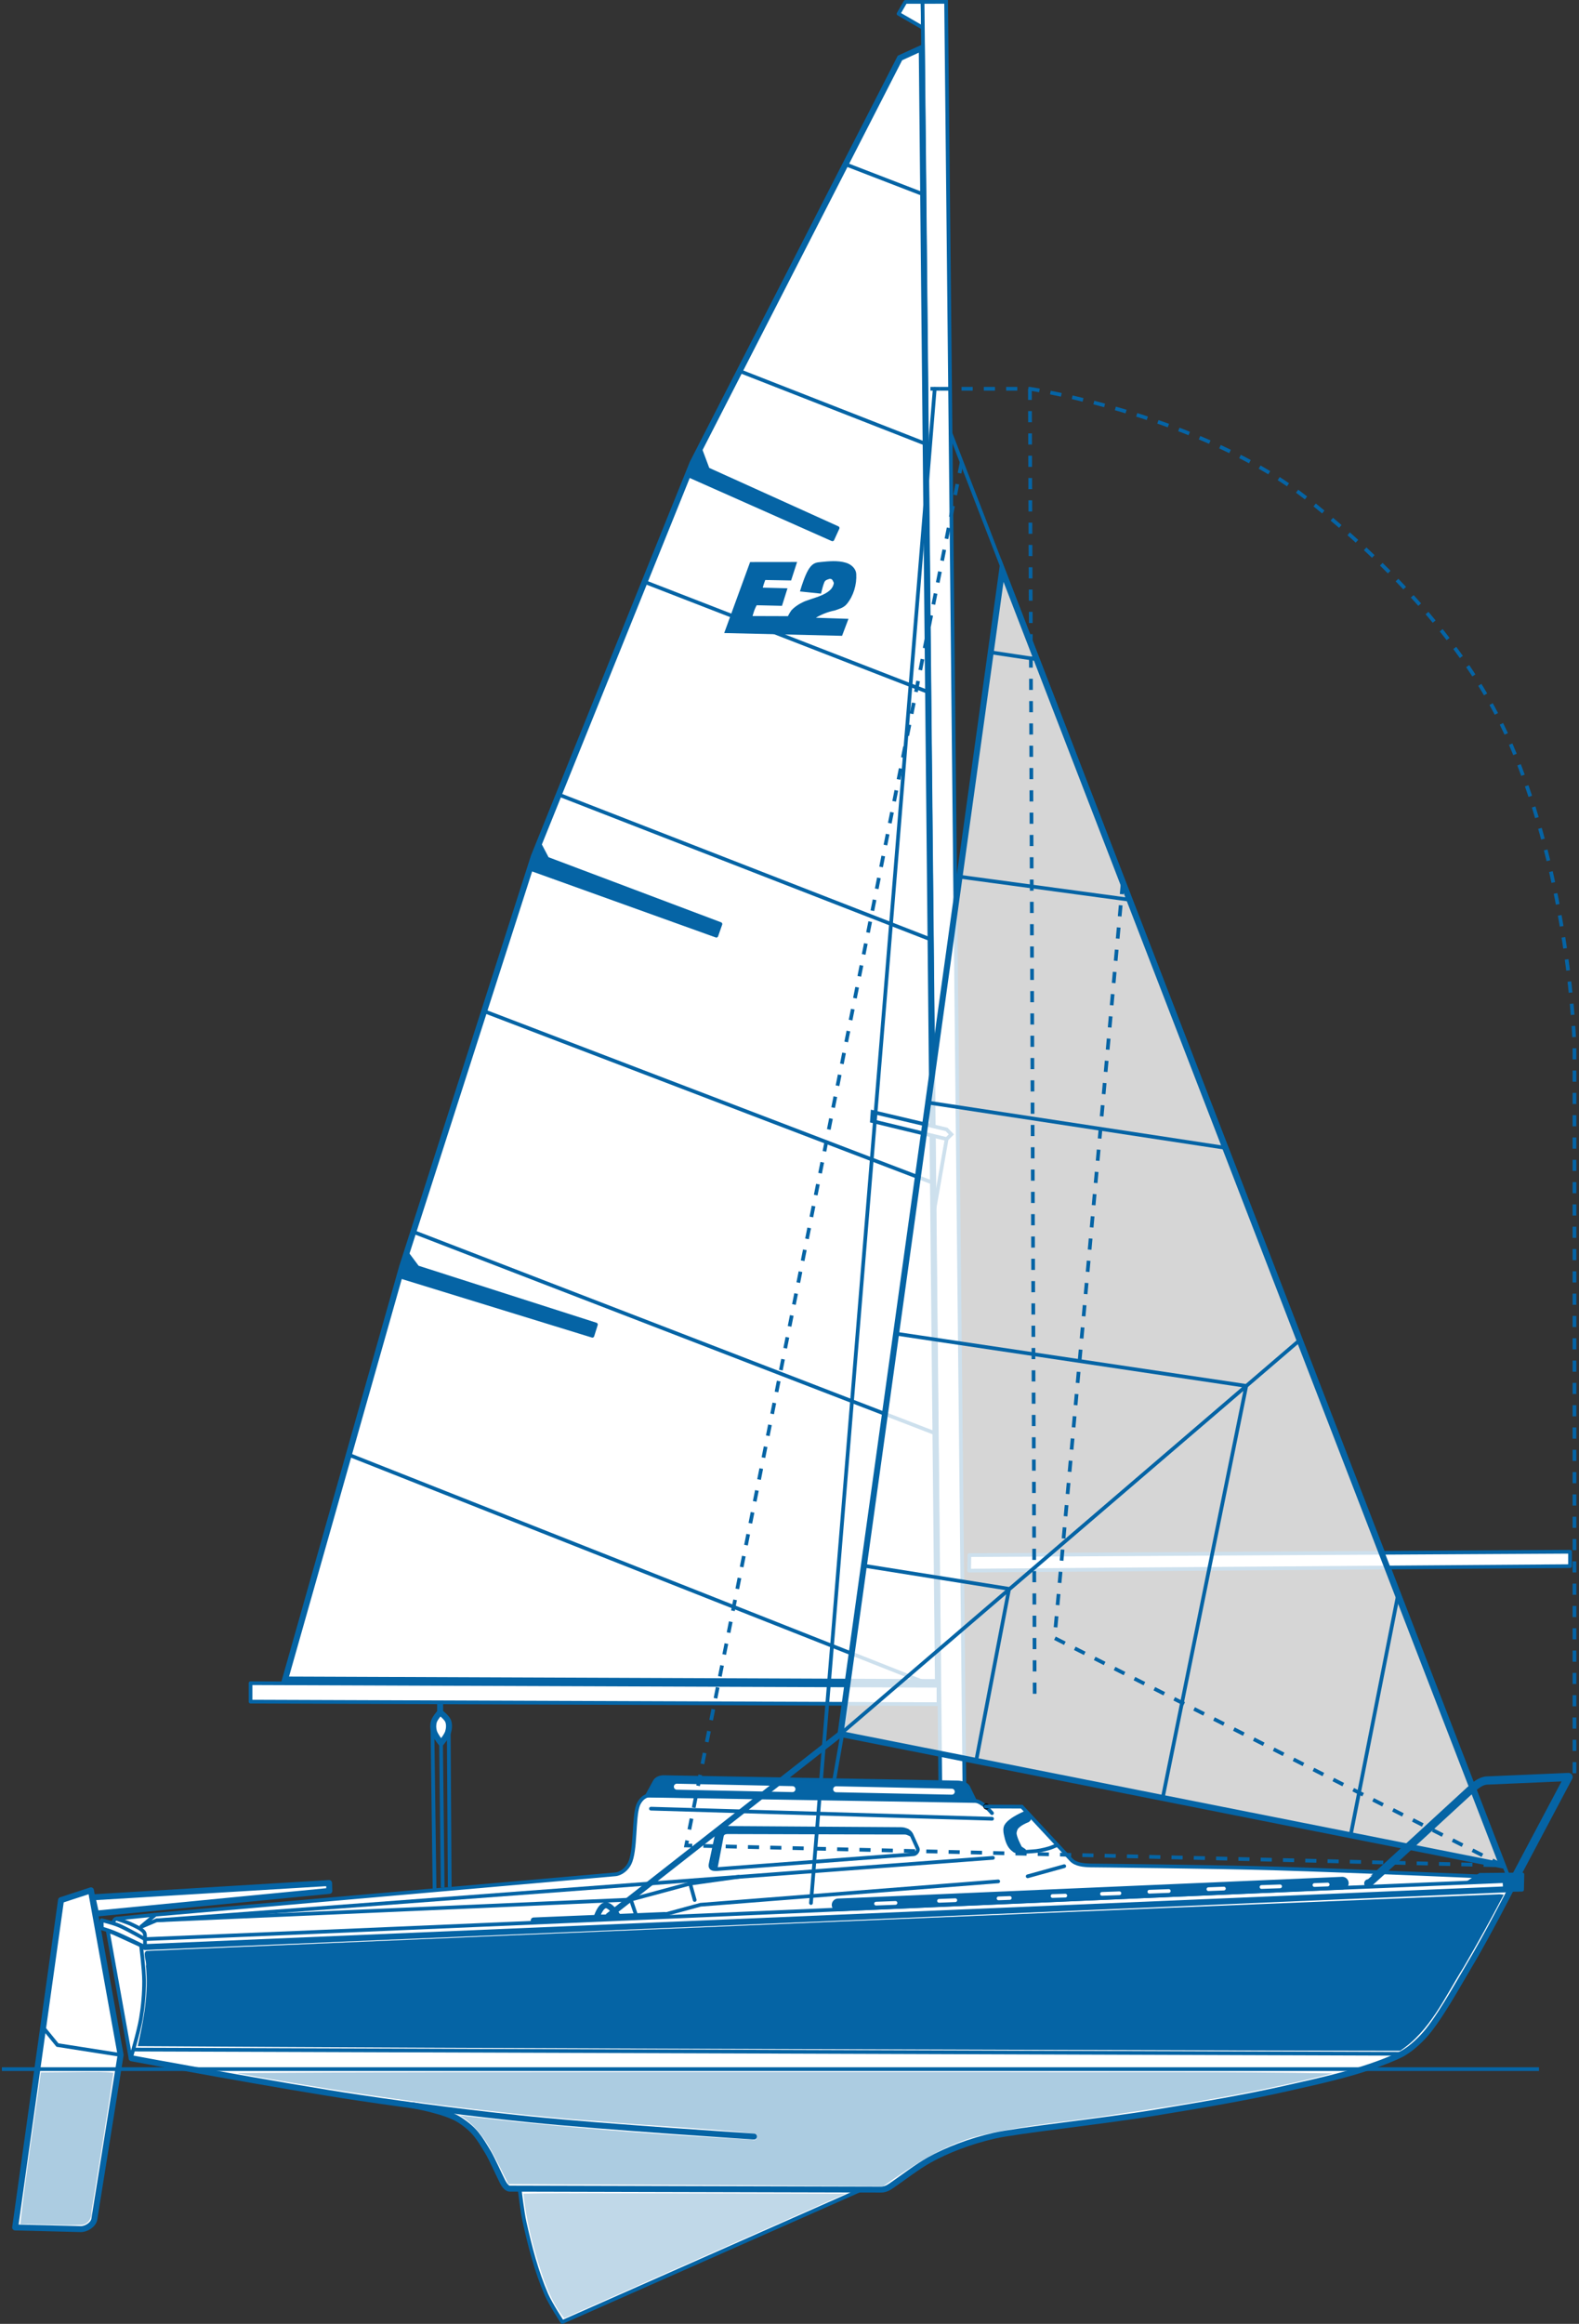 <svg xmlns="http://www.w3.org/2000/svg" xmlns:osb="http://www.openswatchbook.org/uri/2009/osb" xmlns:xlink="http://www.w3.org/1999/xlink" viewBox="0 0 70.105 103.133">
  <rect x="0" y="0" width="70.105" height="103.133" fill="#333333" stroke="none"/>
  <defs>
    <linearGradient id="b" x1="86.336" x2="91.283" y1="197.577" y2="197.577" gradientTransform="translate(-4.553 -16.702)" gradientUnits="userSpaceOnUse" xlink:href="#a"/>
    <linearGradient id="a" osb:paint="solid">
      <stop offset="0" style="stop-color:#fff;stop-opacity:1"/>
    </linearGradient>
    <linearGradient id="c" x1="126.674" x2="128.703" y1="146.111" y2="146.111" gradientTransform="translate(-4.553 -16.702)" gradientUnits="userSpaceOnUse" xlink:href="#a"/>
    <linearGradient id="d" x1="98.278" x2="127.572" y1="144.524" y2="144.524" gradientTransform="translate(-4.553 -16.702)" gradientUnits="userSpaceOnUse" xlink:href="#a"/>
    <linearGradient id="e" x1="104.898" x2="105.865" y1="182.68" y2="182.68" gradientTransform="translate(-4.553 -16.702)" gradientUnits="userSpaceOnUse" xlink:href="#a"/>
  </defs>
  <g transform="translate(-81.243 -89.466)">
    <path d="M85.28 173.358l-1.328.435-2.036 14.527 2.906.073c.251.006.569-.195.609-.443l1.167-7.285z" style="display:inline;fill:url(#b);fill-opacity:1;stroke:#0564a5;stroke-width:.265;stroke-linecap:butt;stroke-linejoin:round;stroke-miterlimit:4;stroke-dasharray:none;stroke-opacity:1"/>
    <path d="M83.204 179.501l.59.724 2.803.439" style="display:inline;fill:none;stroke:#0564a5;stroke-width:.165;stroke-linecap:butt;stroke-linejoin:miter;stroke-miterlimit:4;stroke-dasharray:none;stroke-opacity:1"/>
    <path d="M85.35 173.669l10.503-.635.012.35-10.357 1.007z" style="display:inline;fill:#fff;fill-opacity:1;stroke:#0564a5;stroke-width:.265px;stroke-linecap:butt;stroke-linejoin:round;stroke-opacity:1"/>
    <path d="M122.204 89.55h-.763l-.304.526 1.083.625z" style="display:inline;fill:#fff;fill-opacity:1;stroke:#0564a5;stroke-width:.165;stroke-linecap:butt;stroke-linejoin:round;stroke-miterlimit:4;stroke-dasharray:none;stroke-opacity:1"/>
    <path d="M122.204 89.55l.793 79.711 1.07.007-.818-79.72z" style="display:inline;fill:url(#c);fill-opacity:1;stroke:#0564a5;stroke-width:.165;stroke-linecap:butt;stroke-linejoin:miter;stroke-miterlimit:4;stroke-dasharray:none;stroke-opacity:1"/>
    <path d="M116.884 174.202l.733-.001s-.214-.28-.368-.279c-.153 0-.365.28-.365.28z" style="display:inline;fill:none;stroke:#000;stroke-width:.165;stroke-linecap:butt;stroke-linejoin:round;stroke-miterlimit:4;stroke-dasharray:none;stroke-opacity:1"/>
    <path d="M148.23 172.794l-24.779-64.083" style="display:inline;fill:none;stroke:#0564a5;stroke-width:.165;stroke-linecap:round;stroke-linejoin:miter;stroke-miterlimit:4;stroke-dasharray:none;stroke-opacity:1"/>
    <path d="M122.552 106.72h.392" style="display:inline;fill:none;stroke:#0564a5;stroke-width:.165;stroke-linecap:butt;stroke-linejoin:round;stroke-miterlimit:4;stroke-dasharray:none;stroke-opacity:1"/>
    <path d="M124.282 158.481l-.013.689 26.681-.199v-.639z" style="display:inline;fill:#fff;fill-opacity:1;stroke:#0564a5;stroke-width:.165;stroke-linecap:butt;stroke-linejoin:round;stroke-miterlimit:4;stroke-dasharray:none;stroke-opacity:1"/>
    <path d="M117.661 171.997l5.611-31.981" style="display:inline;fill:none;stroke:#0564a5;stroke-width:.165;stroke-linecap:butt;stroke-linejoin:miter;stroke-miterlimit:4;stroke-dasharray:none;stroke-opacity:1"/>
    <path d="M86.026 175.151l1.064 5.662 10.191 1.699 3.823.725 1.284.873 1.254 2.326.678.232.412 2.343.556 1.878.921 1.628 13.213-5.845 1.187-.057 2.401-1.596 2.159-.722 3.835-.596 7.197-1.091 4.901-1.045 2.428-.952.97-.834 1.25-1.868 1.689-2.995.887-1.61-.096-.512-10.328-.423-8.639-.123-.53-.267-2.124-2.334-1.607-.006-.489-.286-14.538-.208-.357.308-.174.724-.155 1.811-.323.524-.521.171-22.044 1.933-.132.155-.515-.087.01.365.262.101" style="display:inline;fill:#fff;fill-opacity:1;stroke:none;stroke-width:.265;stroke-linecap:butt;stroke-linejoin:miter;stroke-miterlimit:4;stroke-dasharray:none;stroke-opacity:1"/>
    <path d="M87.043 180.831l-1.017-5.68.281.107 1.197.546s.135 1.054.136 1.584c.001.55-.047 1.102-.138 1.645-.103.61-.459 1.798-.459 1.798z" style="display:inline;fill:#fff;fill-opacity:1;stroke:#0564a5;stroke-width:.165;stroke-linecap:butt;stroke-linejoin:round;stroke-miterlimit:4;stroke-dasharray:none;stroke-opacity:1"/>
    <path d="M87.09 180.813s6.697 1.246 10.086 1.749c2.538.377 5.085.706 7.638.965 3.296.334 9.908.757 9.908.757" style="display:inline;fill:none;stroke:#0564a5;stroke-width:.265px;stroke-linecap:round;stroke-linejoin:miter;stroke-opacity:1"/>
    <path d="M99.582 182.901s1.467.253 2.072.65c.675.443.85.757 1.268 1.448.144.238.517 1.061.628 1.278.065.127.184.321.327.321l16.483.041c.181 0.0.32-.075.469-.178.527-.362 1.119-.826 1.673-1.136.777-.434 1.819-.834 2.875-1.076 1.056-.242 4.772-.63 7.148-1.022 1.98-.326 3.908-.644 5.838-1.079 1.666-.376 3.341-.729 4.901-1.422.452-.201.791-.491 1.136-.845.659-.677 1.549-2.3 2.032-3.108.836-1.397 1.893-3.469 1.893-3.469" style="display:inline;fill:none;stroke:#0564a5;stroke-width:.265px;stroke-linecap:round;stroke-linejoin:miter;stroke-opacity:1"/>
    <path d="M104.321 186.668s.11.962.216 1.433c.244 1.083.522 2.17.963 3.189.188.433.709 1.226.709 1.226l13.213-5.845M87.682 175.877s-.929-.465-1.411-.658c-.209-.084-.506-.169-.506-.169l-.01-.365s.509.117.812.252c.382.171 1.11.587 1.11.587l.005.353" style="display:inline;fill:none;stroke:#0564a5;stroke-width:.165;stroke-linecap:round;stroke-linejoin:round;stroke-miterlimit:4;stroke-dasharray:none;stroke-opacity:1"/>
    <path d="M86.27 174.772s.064-.157.132-.155c0 0 .478.15.702.261.188.093.408.18.533.335.066.083.041.311.041.311" style="display:inline;fill:none;stroke:#0564a5;stroke-width:.165;stroke-linecap:round;stroke-linejoin:miter;stroke-miterlimit:4;stroke-dasharray:none;stroke-opacity:1"/>
    <path d="M87.682 175.877l60.644-2.571" style="display:inline;fill:none;stroke:#0564a5;stroke-width:.265px;stroke-linecap:round;stroke-linejoin:miter;stroke-opacity:1"/>
    <path d="M87.677 175.524c20.151-.832 40.455-1.755 60.605-2.587l.043.37" style="display:inline;fill:none;stroke:#0564a5;stroke-width:.165;stroke-linecap:round;stroke-linejoin:round;stroke-miterlimit:4;stroke-dasharray:none;stroke-opacity:1"/>
    <path d="M87.197 180.425l56.333.189v.034" style="display:inline;fill:none;stroke:#0564a5;stroke-width:.165;stroke-linecap:round;stroke-linejoin:miter;stroke-miterlimit:4;stroke-dasharray:none;stroke-opacity:1"/>
    <path d="M118.454 174.006l22.385-.965" style="display:inline;fill:none;stroke:#0564a5;stroke-width:.565;stroke-linecap:round;stroke-linejoin:miter;stroke-miterlimit:4;stroke-dasharray:none;stroke-opacity:.996"/>
    <path d="M120.138 173.949l.863-.032M122.934 173.825l.723-.028M125.577 173.716l.499-.019M127.973 173.611l.567-.017M130.169 173.516l.775-.028M132.272 173.42l.863-.032M134.895 173.307l.686-.026M137.252 173.211l.825-.028M139.602 173.123l.588-.022" style="display:inline;fill:#fff;fill-opacity:1;stroke:#fff;stroke-width:.165;stroke-linecap:round;stroke-linejoin:miter;stroke-miterlimit:4;stroke-dasharray:none;stroke-opacity:1"/>
    <path d="M125.286 169.933s-.438-.534-.744-.539l-14.483-.239c-.218-.004-.415.228-.49.432-.204.559-.087 2.013-.375 2.586-.119.237-.372.453-.636.476l-20.413 1.79-.66.551.7-.298 37.143-2.775" style="display:inline;fill:none;stroke:#0564a5;stroke-width:.165;stroke-linecap:round;stroke-linejoin:miter;stroke-miterlimit:4;stroke-dasharray:none;stroke-opacity:1"/>
    <path d="M88.184 174.692l21.067-.922 2.634-.71 2.193-.307" style="display:inline;fill:none;stroke:#0564a5;stroke-width:.165;stroke-linecap:butt;stroke-linejoin:miter;stroke-miterlimit:4;stroke-dasharray:none;stroke-opacity:1"/>
    <path d="M109.251 173.77l.203.6M111.885 173.06l.201.727M110.305 174.553l2.039-.555 13.218-1.037" style="display:inline;fill:none;stroke:#0564a5;stroke-width:.165;stroke-linecap:round;stroke-linejoin:miter;stroke-miterlimit:4;stroke-dasharray:none;stroke-opacity:1"/>
    <path d="M104.938 174.696l5.812-.242" style="display:inline;fill:none;stroke:#0564a5;stroke-width:.265px;stroke-linecap:round;stroke-linejoin:miter;stroke-opacity:1"/>
    <path d="M126.87 172.736l1.623-.45M110.144 169.734l15.145.448" style="display:inline;fill:none;stroke:#0564a5;stroke-width:.165;stroke-linecap:round;stroke-linejoin:miter;stroke-miterlimit:4;stroke-dasharray:none;stroke-opacity:1"/>
    <circle cx="125.035" cy="169.639" r=".001" style="display:inline;fill:#fff;stroke:#000;stroke-width:.265"/>
    <path d="M125.002 169.64l1.607.006 2.191 2.355c.203.218.559.244.857.253 0 0 5.391.052 8.273.136 3.309.096 10.3.404 10.3.404" style="display:inline;fill:none;stroke:#0564a5;stroke-width:.165;stroke-linecap:round;stroke-linejoin:miter;stroke-miterlimit:4;stroke-dasharray:none;stroke-opacity:1"/>
    <path d="M112.795 172.188l.28-1.321c.039-.182.298-.28.484-.279l7.693.051c.173.001.385.091.456.249l.279.617c.043.094-.077.244-.18.252l-8.574.647c-.181.014-.505.076-.438-.215z" style="display:inline;fill:none;stroke:#0564a5;stroke-width:.165;stroke-linecap:round;stroke-linejoin:round;stroke-miterlimit:4;stroke-dasharray:none;stroke-opacity:1"/>
    <path d="M112.982 172.294l.265-1.382c.048-.144.177-.184.306-.184l7.946.022" style="display:inline;fill:none;stroke:#0564a5;stroke-width:.265px;stroke-linecap:round;stroke-linejoin:miter;stroke-opacity:1"/>
    <path d="M121.427 170.773l.267.117" style="display:inline;fill:none;stroke:#0564a5;stroke-width:.165;stroke-linecap:round;stroke-linejoin:miter;stroke-miterlimit:4;stroke-dasharray:none;stroke-opacity:1"/>
    <path d="M126.829 169.894s-.73.284-.913.6c-.062.108-.047.25-.022.372.051.251.13.544.342.689.229.157.552.087.829.075.257-.012.511-.069.758-.14.12-.035.35-.138.35-.138" style="display:inline;fill:none;stroke:#0564a5;stroke-width:.165;stroke-linecap:round;stroke-linejoin:round;stroke-miterlimit:4;stroke-dasharray:none;stroke-opacity:1"/>
    <path d="M126.8 170.127s-.387.143-.549.365c-.061.084-.107.231-.106.334.002.235.228.648.228.648" style="display:inline;fill:none;stroke:#0564a5;stroke-width:.465;stroke-linecap:round;stroke-linejoin:round;stroke-miterlimit:4;stroke-dasharray:none;stroke-opacity:1"/>
    <path d="M126.458 171.421l.255.169" style="display:inline;fill:none;stroke:#0564a5;stroke-width:.165;stroke-linecap:round;stroke-linejoin:round;stroke-miterlimit:4;stroke-dasharray:none;stroke-opacity:1"/>
    <path d="M124.513 169.354l-.285-.582c-.089-.147-.303-.198-.475-.201l-13.045-.237c-.145-.003-.323.061-.393.189l-.34.623z" style="display:inline;fill:#0564a5;fill-opacity:1;stroke:#0564a5;stroke-width:.165;stroke-linecap:round;stroke-linejoin:round;stroke-miterlimit:4;stroke-dasharray:none;stroke-opacity:.992"/>
    <path d="M111.293 168.759l5.134.108M118.367 168.873l5.134.108" style="display:inline;fill:#fff;stroke:#fff;stroke-width:.265;stroke-linecap:round;stroke-linejoin:miter;stroke-miterlimit:4;stroke-dasharray:none;stroke-opacity:1"/>
    <path d="M86.402 174.617l1.743-.178" style="display:inline;fill:none;stroke:#0564a5;stroke-width:.165;stroke-linecap:butt;stroke-linejoin:miter;stroke-miterlimit:4;stroke-dasharray:none;stroke-opacity:1"/>
    <path d="M122.167 91.598l-.968.441-9.208 17.976-7.05 17.467-5.843 18.2-5.198 18.321 28.985.114z" style="display:inline;fill:url(#d);fill-opacity:1;stroke:#0564a5;stroke-width:.265px;stroke-linecap:butt;stroke-linejoin:miter;stroke-opacity:1"/>
    <path d="M96.705 154.019l25.511 10.081M99.588 144.133l23.174 8.942M102.698 134.327l19.935 7.62M106.067 124.737l16.488 6.418M109.837 115.282l12.593 4.888M114.032 105.914l8.243 3.225M118.794 96.762l3.403 1.313" style="display:inline;fill:none;stroke:#0564a5;stroke-width:.165;stroke-linecap:butt;stroke-linejoin:miter;stroke-miterlimit:4;stroke-dasharray:none;stroke-opacity:1"/>
    <path d="M99.042 146.13l8.502 2.617.157-.499-7.923-2.538-.469-.628zM104.797 128.027l8.251 2.965.181-.517-7.69-2.9-.354-.675z" style="display:inline;fill:#0564a5;stroke:#0564a5;stroke-width:.165;stroke-linecap:butt;stroke-linejoin:round;stroke-miterlimit:4;stroke-dasharray:none;stroke-opacity:1;fill-opacity:1"/>
    <path d="M111.778 110.55l6.423 2.852.23-.502-5.764-2.608-.311-.831z" style="display:inline;fill:#0564a5;fill-opacity:1;stroke:#0564a5;stroke-width:.165;stroke-linecap:butt;stroke-linejoin:round;stroke-miterlimit:4;stroke-dasharray:none;stroke-opacity:1"/>
    <path d="M119.983 138.814l-.028.401 3.317.802.21-.208-.213-.22z" style="display:inline;fill:#fff;fill-opacity:1;stroke:#0564a5;stroke-width:.165;stroke-linecap:butt;stroke-linejoin:miter;stroke-miterlimit:4;stroke-dasharray:none;stroke-opacity:1"/>
    <path d="M114.639 114.542l-1.055 2.89 4.954.117.186-.493-1.455-.048s-.019-.114.007-.161c.305-.21.665-.352 1.003-.419.16-.058.344-.104.453-.234.282-.336.421-.812.394-1.255-.004-.073-.042-.145-.09-.201-.069-.08-.167-.139-.268-.169-.341-.104-.713-.064-1.067-.029-.088.009-.182.014-.258.059-.086.051-.147.139-.199.225-.148.242-.311.775-.311.775l.66.069s.071-.288.127-.413c.064-.155.193-.185.333-.232.22-.006.262.101.339.27.013.101-.027.203-.075.293-.06.111-.16.201-.266.272-.303.203-.673.281-1.013.411 0 0-.333.129-.555.366-.072.095-.177.309-.177.309l-1.821-.006c.073-.3.136-.511.278-.746l1.102.026.162-.515-1.075-.029c.025-.211.101-.405.178-.602l1.141.021.179-.553z" style="display:inline;fill:#0564a5;stroke:#0564a5;stroke-width:.265px;stroke-linecap:butt;stroke-linejoin:miter;stroke-opacity:1;fill-opacity:1"/>
    <path d="M92.366 164.165v.819l30.545.111-.001-.816z" style="display:inline;fill:#fff;fill-opacity:1;stroke:#0564a5;stroke-width:.165;stroke-linecap:butt;stroke-linejoin:round;stroke-miterlimit:4;stroke-dasharray:none;stroke-opacity:1"/>
    <path d="M100.784 165.003v.453s-.227.251-.275.408c-.043.141-.04.3 0 .442.055.194.316.515.316.515s.259-.303.313-.489c.046-.157.06-.338 0-.491-.065-.165-.364-.39-.364-.39" style="display:inline;fill:url(#e);fill-opacity:1;stroke:#0564a5;stroke-width:.265;stroke-linecap:butt;stroke-linejoin:round;stroke-miterlimit:4;stroke-dasharray:none;stroke-opacity:1"/>
    <path d="M100.443 166.242l.093 7.05M100.825 166.821l.072 6.419M101.167 166.309l.043 6.908" style="display:inline;fill:none;stroke:#0564a5;stroke-width:.165;stroke-linecap:butt;stroke-linejoin:miter;stroke-miterlimit:4;stroke-dasharray:none;stroke-opacity:1"/>
    <path d="M117.249 173.922l5.494-67.194" style="display:inline;fill:none;stroke:#0564a5;stroke-width:.165;stroke-linecap:round;stroke-linejoin:miter;stroke-miterlimit:4;stroke-dasharray:none;stroke-opacity:1"/>
    <path d="M125.737 114.765l22.206 57.486-29.383-5.831z" style="display:inline;fill:#fff;fill-opacity:.8;stroke:#0564a5;stroke-width:.265px;stroke-linecap:butt;stroke-linejoin:miter;stroke-opacity:1"/>
    <path d="M138.922 148.963l-20.362 17.457M132.864 169.258v.007l3.71-18.292-15.587-2.324M124.581 167.628l1.464-7.649-6.492-1.033M143.316 160.235l-2.115 10.723M135.625 140.404l-13.175-2.005M131.373 129.393l-7.598-1.028M127.254 118.721l-2.028-.305" style="display:inline;fill:none;stroke:#0564a5;stroke-width:.165;stroke-linecap:butt;stroke-linejoin:miter;stroke-miterlimit:4;stroke-dasharray:none;stroke-opacity:1"/>
    <path d="M147.943 172.251l-19.878-10.088 3.021-33.48M122.944 106.72h4.025s7.692 1.176 12.401 4.958c3.446 2.767 7.052 6.427 8.899 10.702 2.681 6.205 2.877 13.454 2.877 13.454v32.457h.202M126.969 106.72l.213 58.076" style="display:inline;fill:none;stroke:#0564a5;stroke-width:.165;stroke-linecap:butt;stroke-linejoin:miter;stroke-miterlimit:4;stroke-dasharray:.495,.495;stroke-dashoffset:0;stroke-opacity:1"/>
    <path d="M123.941 109.979l-12.233 61.389 36.234.883" style="display:inline;fill:none;stroke:#0564a5;stroke-width:.165;stroke-linecap:butt;stroke-linejoin:miter;stroke-miterlimit:4;stroke-dasharray:.495,.495;stroke-dashoffset:0;stroke-opacity:1"/>
    <path d="M118.56 166.42l-10.334 8.095" style="display:inline;fill:none;stroke:#0564a5;stroke-width:.265;stroke-linecap:butt;stroke-linejoin:miter;stroke-miterlimit:4;stroke-dasharray:none;stroke-opacity:1"/>
    <path d="M108.712 174.566s-.336-.568-.581-.545c-.245.022-.401.546-.401.546z" style="display:inline;fill:none;stroke:#0564a5;stroke-width:.265px;stroke-linecap:butt;stroke-linejoin:round;stroke-opacity:1"/>
    <path d="M149.572 181.293H81.326" style="display:inline;fill:none;stroke:#0564a5;stroke-width:.165;stroke-linecap:butt;stroke-linejoin:miter;stroke-miterlimit:4;stroke-dasharray:none;stroke-opacity:1"/>
    <path d="M141.993 173.049c.035-.003 4.522-4.136 4.522-4.136.215-.19.459-.416.745-.428l3.623-.156-2.583 4.868" style="display:inline;fill:none;stroke:#0564a5;stroke-width:.365;stroke-linecap:round;stroke-linejoin:round;stroke-miterlimit:4;stroke-dasharray:none;stroke-opacity:1"/>
    <path d="M146.445 173.002l.509-.33 1.881-.018-.015.676-.759.014-.026-.472z" style="display:inline;fill:#0564a5;fill-opacity:1;stroke:#0564a5;stroke-width:.165;stroke-linecap:butt;stroke-linejoin:round;stroke-miterlimit:4;stroke-dasharray:none;stroke-opacity:1"/>
    <path d="M147.773 173.536c-20.005.813-40.01 1.651-60.013 2.512-.219.046.013.485-.038.671.124 1.198-.102 2.393-.362 3.555 17.15.106 34.301.147 51.452.197 1.532.002 3.064.005 4.597.007 1.327-.874 1.984-2.385 2.803-3.685.625-1.066 1.221-2.148 1.795-3.242-.078-.004-.156-.021-.235-.016z" style="fill:#0564a5;fill-opacity:1;stroke:none;stroke-width:2.365;stroke-linecap:round;stroke-linejoin:round;stroke-opacity:1;paint-order:markers stroke fill"/>
    <path d="M110.627 181.423c-6.297.01-12.595-.004-18.892.047 5.334.957 10.705 1.736 16.111 2.14 2.303.207 4.619.296 6.918.537.183.052.088.373-.113.273-3.513-.173-7.023-.442-10.522-.792-.826-.09-1.652-.178-2.476-.281 1.123.661 1.585 1.954 2.163 3.047 5.548.029 11.096.051 16.643.094 1.307-.92 2.666-1.828 4.235-2.231 1.997-.499 4.065-.628 6.093-.956 3.235-.467 6.462-1.018 9.633-1.818-4.799-.089-9.602-.041-14.402-.059-5.13-.002-10.261-.002-15.391 0zM85.066 181.42c-.671.004-1.341.013-2.012.019-.298 2.245-.669 4.483-.908 6.734.907-.006 1.818.062 2.722.035.305-.036.464-.319.44-.608.329-2.046.671-4.1.971-6.144-.401-.054-.81-.029-1.213-.036z" style="fill:#0564a5;fill-opacity:.33;stroke:none;stroke-width:2.365;stroke-linecap:round;stroke-linejoin:round;stroke-opacity:1;paint-order:markers stroke fill"/>
    <path d="M107.678 186.801c-1.063.007-2.137-.01-3.193.021.126 1.301.482 2.577.899 3.813.235.6.491 1.217.913 1.709 4.164-1.838 8.326-3.683 12.49-5.523-3.703-.007-7.406-.02-11.109-.019z" style="fill:#0564a5;fill-opacity:.25;stroke:none;stroke-width:2.365;stroke-linecap:round;stroke-linejoin:round;stroke-opacity:.59;paint-order:markers stroke fill"/>
  </g>
</svg>
